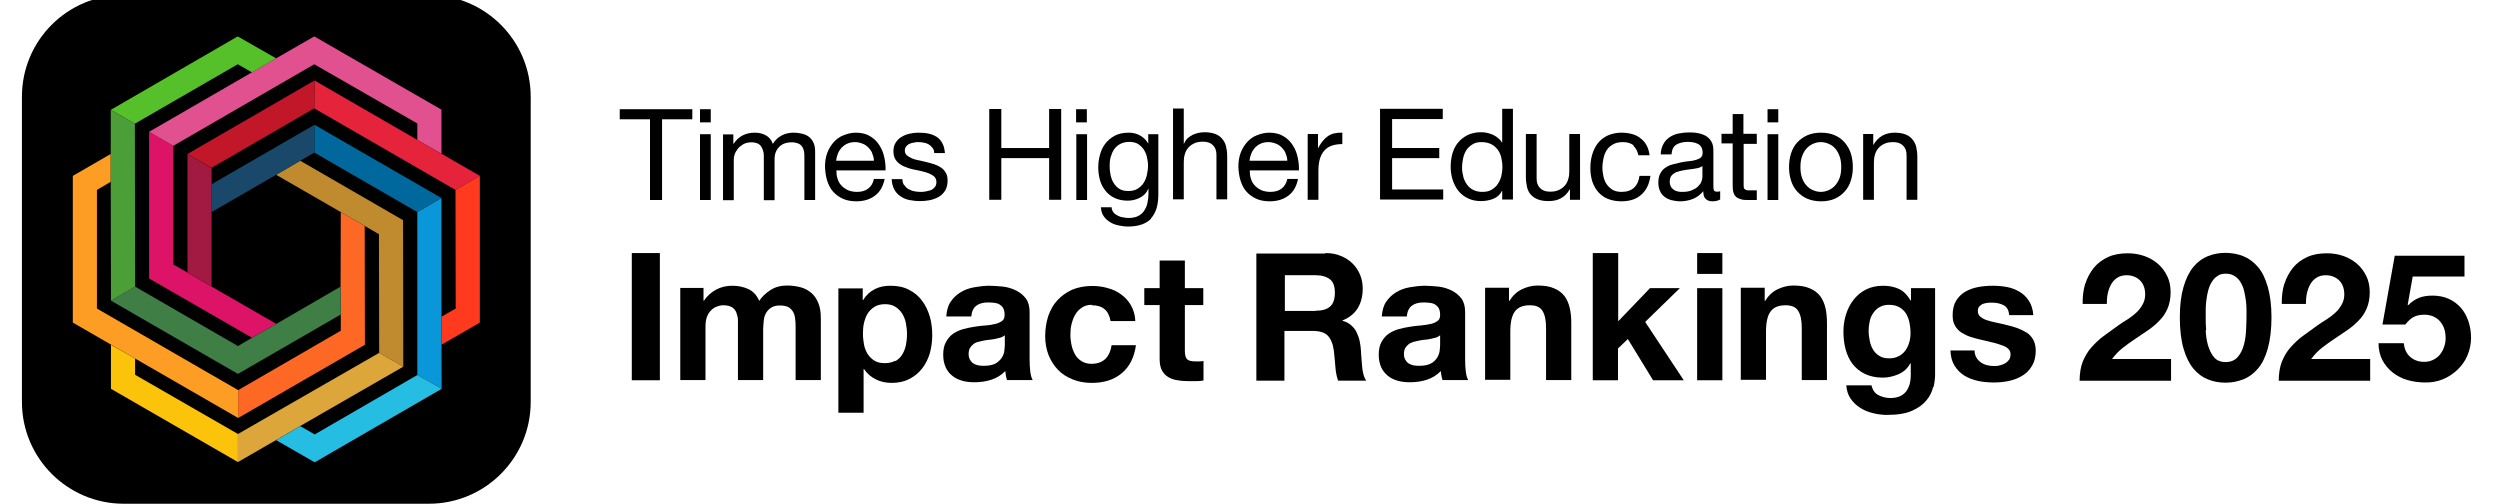 <?xml version="1.0" encoding="UTF-8"?>
<svg id="Layer_1" xmlns="http://www.w3.org/2000/svg" version="1.1" viewBox="0 0 114 23">
  <!-- Generator: Adobe Illustrator 29.5.1, SVG Export Plug-In . SVG Version: 2.1.0 Build 141)  -->
  <defs>
    <style>
      .st0 {
        fill: #0a97d9;
      }

      .st1 {
        fill: #c11728;
      }

      .st2 {
        fill: #dd1367;
      }

      .st3 {
        fill: #26bde2;
      }

      .st4 {
        fill: #00689d;
      }

      .st5 {
        fill: #bf8b2e;
      }

      .st6 {
        fill: #4c9f38;
      }

      .st7 {
        fill: #a21942;
      }

      .st8 {
        fill: #dda63a;
      }

      .st9 {
        fill: #e1518f;
      }

      .st10 {
        fill: #fd9d24;
      }

      .st11 {
        fill: #ff3a1f;
      }

      .st12 {
        fill: #e5243b;
      }

      .st13 {
        fill: #0077b6;
      }

      .st14 {
        fill: #3f7e44;
      }

      .st15 {
        fill: #19486a;
      }

      .st16 {
        fill: #fcc30b;
      }

      .st17 {
        fill: #fd6925;
      }

      .st18 {
        fill: #56c02b;
      }
    </style>
  </defs>
  <path d="M1,4.41C1,1.84,3.08-.23,5.64-.23h13.92c2.56,0,4.64,2.08,4.64,4.64v13.92c0,2.56-2.08,4.64-4.64,4.64H5.64c-2.56,0-4.64-2.08-4.64-4.64V4.41Z"/>
  <g>
    <polygon class="st17" points="16.64 15.72 16.63 10.3 15.54 9.67 15.53 13.07 15.53 13.07 15.54 14.38 15.54 14.38 15.54 15.08 10.86 17.79 10.86 19.06 16.64 15.72"/>
    <polygon class="st10" points="10.86 19.06 10.86 19.06 10.86 17.79 10.86 17.79 4.42 14.07 4.42 8.66 5.05 8.29 5.05 7.02 3.32 8.02 3.32 14.71 10.86 19.06"/>
    <polygon class="st2" points="6.8 6.01 6.8 12.7 11.49 15.4 12.6 14.77 9.65 13.07 9.65 13.07 8.55 12.43 8.55 12.43 7.9 12.06 7.9 6.65 6.8 6.01 6.8 6.01"/>
    <polygon class="st9" points="11.45 3.32 6.8 6.01 7.9 6.65 14.33 2.93 19.03 5.63 19.03 6.38 20.13 7.01 20.13 5 14.33 1.66 12.59 2.66 11.45 3.32"/>
    <polygon class="st14" points="10.85 17.05 15.54 14.34 15.53 13.07 12.6 14.77 11.48 15.41 10.85 15.78 6.16 13.07 5.06 13.71 10.85 17.05"/>
    <polygon class="st5" points="18.38 10.04 13.69 7.33 12.59 7.97 15.54 9.67 15.54 9.67 16.68 10.33 16.68 10.33 17.28 10.68 17.29 16.09 17.29 16.09 18.39 16.72 18.38 10.04"/>
    <polygon class="st12" points="20.13 7.01 19.03 6.38 14.34 3.67 14.33 4.94 20.77 8.66 21.88 8.02 20.13 7.01"/>
    <polygon class="st11" points="20.77 8.66 20.78 14.07 20.13 14.44 20.13 15.72 21.88 14.71 21.88 8.02 20.77 8.66"/>
    <polygon class="st0" points="20.14 17.73 20.13 15.72 20.13 15.72 20.13 14.41 20.13 14.41 20.13 9.03 19.03 9.67 19.03 17.1 20.14 17.73"/>
    <polygon class="st13" points="20.14 17.73 20.14 17.73 20.14 17.73 20.14 17.73"/>
    <polygon class="st3" points="19.03 17.1 14.35 19.81 13.69 19.43 12.59 20.07 14.35 21.08 20.14 17.73 19.03 17.1"/>
    <path class="st15" d="M14.34,6.96v-1.27h0c-1.56.9-3.13,1.81-4.69,2.71v1.27l2.94-1.7h0s1.1-.64,1.1-.64h0l.64-.37h0Z"/>
    <polygon class="st4" points="14.34 5.69 14.34 6.96 19.03 9.67 20.13 9.03 14.34 5.69"/>
    <polygon class="st7" points="9.65 9.69 9.65 8.4 9.65 8.4 9.65 7.65 9.65 7.66 8.55 7.02 8.55 12.43 9.65 13.07 9.65 9.69 9.65 9.69"/>
    <polygon class="st1" points="8.55 7.02 8.55 7.02 9.65 7.65 9.65 7.65 14.33 4.94 14.34 3.67 8.55 7.02"/>
    <polygon class="st8" points="18.39 16.72 17.29 16.09 10.85 19.79 10.85 21.07 12.6 20.06 13.7 19.42 18.39 16.72"/>
    <polygon class="st16" points="10.85 19.79 10.85 19.79 6.16 17.09 6.16 16.35 5.06 15.72 5.06 17.73 10.85 21.07 10.85 21.07 10.85 19.79"/>
    <polygon class="st18" points="10.84 1.66 5.05 5.01 5.05 5.01 6.15 5.64 10.84 2.93 11.49 3.3 12.59 2.66 10.84 1.66"/>
    <polygon class="st6" points="5.05 5.01 5.05 6.99 5.05 6.99 5.05 8.29 5.05 8.29 5.06 13.71 6.16 13.07 6.15 5.64 5.05 5.01"/>
  </g>
  <g>
    <g>
      <path d="M30.09,11.54v5.8h-1.28v-5.8h1.28Z"/>
      <path d="M32.08,13.14v.57h.02c.15-.22.33-.38.55-.5s.46-.18.74-.18.51.05.73.15c.22.1.39.28.5.54.12-.18.29-.35.51-.49.21-.14.47-.21.76-.21.22,0,.43.03.62.08.19.05.35.14.49.26s.24.27.32.47c.08.19.11.42.11.69v2.81h-1.15v-2.38c0-.14,0-.27-.02-.4-.01-.12-.04-.23-.09-.32-.05-.09-.12-.16-.21-.22-.1-.05-.22-.08-.39-.08s-.29.03-.39.09c-.1.06-.18.14-.24.24s-.1.21-.11.34-.03.26-.03.39v2.34h-1.15v-2.36c0-.12,0-.25,0-.37,0-.12-.03-.23-.07-.34s-.11-.19-.2-.25c-.1-.06-.23-.09-.42-.09-.05,0-.13.01-.22.04s-.18.07-.26.14-.16.16-.22.29c-.06.13-.09.29-.09.5v2.44h-1.15v-4.2h1.09Z"/>
      <path d="M39.34,13.14v.54h.02c.14-.23.32-.39.54-.5s.45-.15.71-.15c.33,0,.61.06.85.19.24.12.44.29.59.5.16.21.27.45.35.72.08.27.11.56.11.86,0,.28-.04.55-.11.81-.08.26-.19.49-.35.69-.15.2-.35.36-.58.48s-.5.18-.81.18c-.26,0-.5-.05-.72-.16-.22-.11-.4-.26-.54-.47h-.02v1.99h-1.15v-5.67h1.1ZM40.83,16.47c.13-.08.23-.17.31-.3s.13-.26.17-.43c.03-.16.05-.33.05-.5s-.02-.33-.05-.5c-.03-.16-.09-.31-.17-.44s-.19-.23-.31-.31c-.13-.08-.28-.12-.47-.12s-.35.04-.48.12c-.13.08-.23.18-.31.3-.08.12-.13.27-.17.43s-.05.33-.05.5.02.33.05.5c.03.16.09.3.17.43.08.12.18.22.31.3.13.08.29.11.47.11s.35-.04.47-.11h0Z"/>
      <path d="M43.15,14.43c.02-.27.08-.5.2-.67.12-.18.27-.32.45-.43.18-.11.39-.19.62-.23s.46-.07.69-.07c.21,0,.42.02.64.04.22.03.41.09.59.18.18.09.32.21.44.36.11.15.17.36.17.61v2.18c0,.19.01.37.03.54s.06.3.11.39h-1.17c-.02-.06-.04-.13-.05-.2s-.02-.14-.03-.21c-.18.19-.4.32-.65.4s-.5.11-.76.11c-.2,0-.39-.02-.56-.07s-.32-.12-.45-.23c-.13-.1-.23-.23-.3-.39s-.11-.34-.11-.56c0-.24.04-.44.13-.59.08-.15.19-.28.32-.37.13-.09.28-.16.45-.21s.34-.08.52-.11c.17-.03.34-.05.51-.06s.32-.04.45-.07.23-.08.31-.14.11-.15.11-.27c0-.12-.02-.22-.06-.3s-.1-.13-.16-.17-.15-.07-.24-.08-.19-.02-.29-.02c-.23,0-.41.05-.54.15s-.21.26-.23.49h-1.15,0ZM45.82,15.29s-.11.08-.18.1-.15.04-.24.06-.17.03-.26.04c-.09.01-.18.02-.28.04-.09.02-.17.04-.26.06s-.16.06-.22.11c-.06.05-.11.1-.15.17-.04.07-.06.16-.06.27s.02.19.06.26.09.13.15.17c.06.04.14.07.23.09s.18.02.27.02c.23,0,.4-.04.53-.11.12-.08.22-.17.28-.27s.1-.21.11-.32c.01-.11.02-.19.02-.26v-.43h0Z"/>
      <path d="M49.79,13.9c-.18,0-.34.04-.46.13-.12.08-.23.19-.3.32-.08.13-.13.28-.17.44s-.05.32-.05.48.02.31.05.46.09.3.16.43c.07.13.17.23.3.31.12.08.28.12.45.12.28,0,.49-.08.64-.23.15-.15.24-.36.28-.62h1.11c-.08.56-.29.98-.65,1.28s-.81.44-1.37.44c-.31,0-.6-.05-.87-.16s-.49-.25-.67-.44c-.18-.19-.33-.42-.43-.68-.1-.26-.15-.55-.15-.86s.05-.63.14-.91c.1-.28.23-.52.42-.72.18-.2.41-.36.67-.48.27-.11.57-.17.91-.17.25,0,.49.03.72.1.23.06.44.16.62.3.18.13.33.3.44.5s.18.43.19.7h-1.13c-.08-.48-.36-.72-.85-.72h0Z"/>
      <path d="M54.87,13.14v.77h-.84v2.08c0,.19.03.32.1.39s.19.1.39.1c.06,0,.13,0,.19,0,.06,0,.12-.01.17-.02v.89c-.1.02-.21.03-.32.03s-.24,0-.35,0c-.18,0-.35-.01-.51-.04-.16-.02-.3-.07-.42-.14-.12-.07-.22-.17-.29-.3s-.11-.3-.11-.51v-2.48h-.7v-.77h.7v-1.26h1.15v1.26h.85Z"/>
      <path d="M60.44,11.54c.26,0,.49.04.7.13.21.08.39.2.54.35.15.15.26.32.34.51.08.19.12.4.12.62,0,.34-.07.64-.22.89s-.38.44-.7.57v.02c.16.04.29.11.39.2s.19.19.25.32.11.26.14.4c.03.15.05.29.06.44,0,.09.01.2.02.32s.02.25.03.38.03.25.06.37c.03.12.07.21.13.3h-1.28c-.07-.18-.11-.4-.13-.66s-.04-.5-.07-.73c-.04-.3-.14-.53-.28-.67s-.37-.21-.69-.21h-1.28v2.27h-1.28v-5.8h3.13,0ZM59.99,14.17c.29,0,.51-.06.66-.19s.22-.34.22-.63-.07-.49-.22-.61-.37-.19-.66-.19h-1.4v1.63h1.4Z"/>
      <path d="M63.01,14.43c.02-.27.08-.5.2-.67.12-.18.27-.32.45-.43.18-.11.39-.19.62-.23s.46-.07.69-.07c.21,0,.42.02.64.04.22.03.41.09.59.18s.32.21.44.36c.11.15.17.36.17.61v2.18c0,.19.01.37.03.54s.06.3.11.39h-1.17c-.02-.06-.04-.13-.05-.2s-.02-.14-.03-.21c-.18.19-.4.32-.65.4-.25.08-.5.11-.76.11-.2,0-.39-.02-.56-.07s-.32-.12-.45-.23-.23-.23-.3-.39-.11-.34-.11-.56c0-.24.04-.44.13-.59.08-.15.19-.28.32-.37.13-.09.28-.16.45-.21s.34-.08.52-.11c.17-.03.34-.05.51-.06.17-.02.32-.04.45-.07s.23-.08.31-.14c.08-.06.11-.15.11-.27,0-.12-.02-.22-.06-.3-.04-.07-.1-.13-.16-.17s-.15-.07-.24-.08-.19-.02-.29-.02c-.23,0-.41.05-.54.15s-.21.26-.23.49h-1.15,0ZM65.67,15.29s-.11.08-.18.1-.15.04-.24.06c-.08.02-.17.03-.26.04-.09.01-.18.02-.28.04-.09.02-.17.04-.26.06-.08.03-.16.06-.22.11-.06.05-.11.1-.15.17-.04.07-.06.16-.06.27s.02.19.06.26.09.13.15.17c.06.04.14.07.23.09s.18.02.27.02c.23,0,.4-.04.53-.11s.22-.17.28-.27.1-.21.11-.32c.01-.11.02-.19.02-.26v-.43h0Z"/>
      <path d="M68.81,13.14v.58h.02c.15-.24.34-.42.57-.53.23-.11.47-.17.71-.17.31,0,.56.04.76.13.2.08.35.2.47.35.11.15.19.33.24.54.05.21.07.45.07.71v2.58h-1.15v-2.37c0-.35-.05-.6-.16-.78s-.3-.26-.58-.26c-.31,0-.54.09-.68.28s-.21.49-.21.92v2.2h-1.15v-4.2h1.1Z"/>
      <path d="M73.79,11.54v3.11l1.45-1.51h1.36l-1.58,1.54,1.76,2.66h-1.4l-1.15-1.88-.45.43v1.45h-1.15v-5.8h1.15,0Z"/>
      <path d="M77.39,12.49v-.95h1.15v.95h-1.15ZM78.54,13.14v4.2h-1.15v-4.2h1.15Z"/>
      <path d="M80.47,13.14v.58h.02c.15-.24.34-.42.57-.53.23-.11.47-.17.71-.17.31,0,.56.04.76.13.2.08.35.2.47.35.11.15.19.33.24.54.05.21.07.45.07.71v2.58h-1.15v-2.37c0-.35-.05-.6-.16-.78s-.3-.26-.58-.26c-.31,0-.54.09-.68.28s-.21.49-.21.92v2.2h-1.15v-4.2h1.1Z"/>
      <path d="M88.15,17.65c-.05.22-.15.42-.3.6-.15.19-.37.35-.66.48-.29.13-.67.19-1.15.19-.21,0-.42-.03-.63-.08-.21-.05-.41-.13-.58-.24-.18-.11-.32-.25-.44-.42s-.18-.37-.2-.61h1.15c.05.22.16.37.32.45.16.08.34.13.54.13.32,0,.56-.1.71-.29.15-.19.22-.44.22-.74v-.55h-.02c-.12.22-.3.39-.53.49s-.47.16-.73.16c-.31,0-.58-.06-.81-.17s-.41-.26-.56-.45-.25-.42-.32-.67-.1-.53-.1-.82c0-.27.04-.53.12-.78.08-.25.19-.47.35-.67.15-.19.34-.35.56-.46s.48-.17.78-.17c.28,0,.52.05.73.15.21.1.38.28.52.52h.02v-.56h1.1v3.93c0,.17-.02.36-.07.58h0ZM86.57,16.25c.12-.06.23-.15.31-.26.08-.11.14-.23.18-.37.04-.14.06-.28.06-.43,0-.17-.02-.34-.05-.49s-.09-.29-.16-.41c-.08-.12-.18-.21-.3-.28s-.28-.11-.47-.11c-.16,0-.3.03-.42.1-.12.06-.21.15-.29.26-.08.11-.14.24-.17.38-.03.14-.05.29-.05.45s.02.3.05.45c.03.15.08.28.15.4.07.12.17.22.29.29.12.08.27.11.45.11.16,0,.31-.03.43-.1h0Z"/>
      <path d="M90.12,16.3c.05.09.12.16.2.22.08.06.17.1.28.13.11.03.21.04.33.04.08,0,.17,0,.26-.03.09-.02.17-.05.24-.09s.13-.1.18-.16c.05-.07.07-.15.07-.26,0-.17-.11-.3-.35-.39-.23-.09-.55-.17-.96-.26-.17-.04-.33-.08-.49-.13-.16-.05-.3-.12-.43-.2s-.23-.19-.3-.32c-.08-.13-.11-.28-.11-.47,0-.27.05-.49.16-.67.11-.17.24-.31.42-.41.17-.1.37-.17.58-.21s.44-.06.67-.06.45.02.66.06c.21.04.4.12.57.22.17.1.31.24.42.41.11.17.18.39.2.65h-1.1c-.02-.22-.1-.37-.25-.45-.15-.08-.33-.12-.54-.12-.06,0-.14,0-.21.01s-.15.03-.21.05c-.06.03-.11.07-.16.12-.04.05-.06.12-.06.21,0,.1.04.19.11.25.08.06.17.12.3.16s.26.08.42.11c.16.03.32.07.48.11.17.04.33.08.49.14s.3.13.43.21.23.2.3.33.11.3.11.49c0,.28-.06.51-.17.69-.11.19-.26.34-.44.45s-.38.19-.61.24-.46.07-.7.07-.48-.02-.71-.07c-.23-.05-.44-.13-.62-.24-.18-.11-.33-.26-.45-.45s-.18-.42-.19-.7h1.1c0,.12.03.23.08.32h0Z"/>
      <path d="M95.09,12.94c.09-.28.22-.52.39-.73s.39-.37.65-.49c.26-.12.56-.17.9-.17.26,0,.51.04.74.12.24.08.44.2.62.35.18.15.32.34.43.56s.16.47.16.75-.05.53-.14.74c-.09.21-.21.39-.37.55-.15.16-.32.3-.52.44-.19.13-.39.26-.58.39-.19.13-.38.26-.57.41s-.35.32-.49.51h2.69v.99h-4.17c0-.33.05-.62.14-.86.1-.24.22-.46.39-.65s.35-.37.57-.53.45-.33.69-.5c.12-.09.26-.17.4-.26s.27-.19.39-.3c.12-.11.21-.23.29-.37s.12-.29.12-.46c0-.28-.08-.49-.24-.65-.16-.15-.36-.23-.61-.23-.17,0-.31.04-.43.12s-.21.18-.28.31c-.07.13-.12.27-.15.42-.03.15-.04.31-.04.46h-1.1c-.01-.32.03-.63.11-.91h0Z"/>
      <path d="M99.57,13.08c.11-.38.26-.68.45-.91s.41-.39.66-.49c.25-.1.52-.15.8-.15s.56.05.81.15c.25.1.47.26.67.49s.34.53.45.91c.11.38.17.84.17,1.39s-.06,1.04-.17,1.43-.26.69-.45.91-.41.39-.67.49-.52.15-.81.15-.55-.05-.8-.15c-.25-.1-.47-.26-.66-.49-.19-.23-.34-.53-.45-.91-.11-.38-.17-.86-.17-1.43s.06-1.02.17-1.39ZM100.58,15.06c.01.23.04.45.1.67.06.21.15.4.27.55s.3.23.54.23.42-.08.55-.23c.13-.15.22-.33.28-.55.06-.21.09-.44.1-.67.01-.23.02-.43.02-.59,0-.1,0-.21,0-.35s-.01-.28-.03-.43c-.02-.15-.05-.29-.08-.43-.03-.14-.09-.27-.16-.39s-.16-.21-.27-.28-.24-.11-.4-.11-.29.03-.39.11c-.11.07-.19.16-.26.28-.07.11-.12.24-.16.39-.04.14-.06.29-.08.43s-.03.29-.03.43c0,.14,0,.26,0,.35,0,.16,0,.36.02.59h0Z"/>
      <path d="M104.17,12.94c.09-.28.22-.52.39-.73s.39-.37.65-.49c.26-.12.56-.17.9-.17.26,0,.51.04.74.12.24.08.44.2.62.35.18.15.32.34.43.56s.16.47.16.75-.05.53-.14.74c-.09.21-.21.39-.37.55-.15.16-.32.3-.52.44-.19.13-.39.26-.58.39-.19.13-.38.26-.57.41s-.35.32-.49.51h2.69v.99h-4.17c0-.33.05-.62.14-.86.1-.24.22-.46.39-.65s.35-.37.57-.53.45-.33.69-.5c.12-.09.26-.17.4-.26s.27-.19.39-.3c.12-.11.21-.23.29-.37s.12-.29.12-.46c0-.28-.08-.49-.24-.65-.16-.15-.36-.23-.61-.23-.17,0-.31.04-.43.12s-.21.18-.28.31c-.07.13-.12.27-.15.42-.03.15-.04.31-.04.46h-1.1c-.01-.32.03-.63.11-.91h0Z"/>
      <path d="M110.02,12.61l-.23,1.29.02.02c.16-.16.32-.27.5-.34.18-.07.38-.1.61-.1.28,0,.53.05.75.15s.4.24.55.41c.15.17.26.38.34.61.08.24.12.49.12.75,0,.29-.06.56-.17.82s-.27.47-.46.65c-.19.18-.42.33-.67.43-.25.1-.53.15-.81.14-.28,0-.54-.04-.79-.11-.25-.07-.47-.19-.67-.34-.19-.15-.35-.34-.47-.56-.12-.23-.18-.49-.18-.78h1.15c.03.26.12.47.29.62s.38.23.64.23c.15,0,.29-.03.41-.09s.23-.14.31-.24.15-.22.19-.35c.05-.13.07-.27.07-.41s-.02-.28-.06-.41c-.04-.13-.11-.24-.19-.34s-.19-.17-.31-.23c-.12-.05-.26-.08-.41-.08-.21,0-.37.04-.5.11-.13.07-.25.19-.37.34h-1.04l.56-3.14h3.18v.95h-2.35,0Z"/>
    </g>
    <g>
      <path d="M28.26,5.44v-.46h3.31v.46h-1.38v3.68h-.55v-3.68h-1.38Z"/>
      <path d="M31.92,5.58v-.6h.49v.6h-.49ZM32.41,6.12v3h-.49v-3h.49Z"/>
      <path d="M33.44,6.12v.44h.01c.22-.34.55-.51.97-.51.19,0,.35.04.5.12.15.08.26.21.32.39.1-.16.23-.29.4-.38.16-.09.35-.13.54-.13.15,0,.29.02.41.05.12.03.23.08.31.15.09.07.15.16.2.27.05.11.07.24.07.4v2.2h-.49v-1.97c0-.09,0-.18-.02-.26s-.04-.15-.09-.21c-.04-.06-.1-.11-.18-.14s-.17-.05-.29-.05c-.24,0-.44.07-.57.21-.14.14-.21.32-.21.56v1.87h-.49v-1.97c0-.1,0-.19-.03-.27-.02-.08-.05-.15-.09-.21-.04-.06-.1-.11-.17-.14-.07-.03-.16-.05-.28-.05-.14,0-.27.03-.37.09s-.19.13-.25.21c-.06.08-.11.16-.14.25s-.04.16-.04.22v1.87h-.49v-3h.47Z"/>
      <path d="M39.9,8.92c-.22.17-.51.26-.85.26-.24,0-.45-.04-.62-.12-.18-.08-.32-.19-.44-.32s-.21-.31-.27-.5c-.06-.19-.09-.4-.1-.63,0-.23.03-.44.1-.63.07-.19.17-.35.29-.49s.27-.25.45-.32.36-.12.57-.12c.27,0,.49.06.66.17.18.11.32.25.42.42.11.17.18.36.22.56s.06.39.05.57h-2.24c0,.13.01.26.05.37.03.12.09.22.17.31s.18.16.3.22c.12.05.26.08.42.08.21,0,.38-.05.51-.15s.22-.24.26-.44h.49c-.07.34-.21.59-.44.76h0ZM39.78,7c-.04-.1-.1-.19-.18-.27-.08-.08-.16-.14-.27-.18-.1-.04-.22-.07-.34-.07s-.24.02-.35.07c-.1.04-.19.11-.26.18-.07.08-.13.17-.17.27s-.07.21-.08.33h1.72c0-.12-.03-.23-.08-.33h0Z"/>
      <path d="M41.24,8.44c.05.08.11.14.18.18.08.04.16.08.26.1s.19.03.29.03c.08,0,.16,0,.24-.02s.16-.03.24-.06c.07-.03.13-.08.18-.14.05-.06.07-.14.07-.23,0-.13-.05-.22-.15-.29s-.22-.12-.36-.16-.3-.08-.47-.11-.33-.08-.47-.14-.27-.14-.36-.25c-.1-.11-.15-.26-.15-.45,0-.15.03-.28.1-.39.07-.11.15-.2.26-.26.11-.07.23-.12.36-.15s.27-.05.4-.05c.17,0,.33.01.47.04s.27.08.38.15c.11.07.2.17.26.29.07.12.1.27.12.45h-.49c0-.1-.03-.18-.08-.24s-.1-.11-.16-.15c-.07-.04-.14-.07-.22-.08-.08-.02-.16-.03-.24-.03-.07,0-.15,0-.22.02-.08.01-.14.03-.21.06s-.11.07-.15.12-.06.11-.06.19c0,.08.03.16.09.21s.14.1.23.14.2.07.31.09.23.05.35.08c.12.03.24.06.36.1.12.04.22.09.31.15s.16.14.22.24c.06.1.08.22.08.36,0,.18-.04.33-.11.45-.08.12-.17.22-.3.29s-.26.12-.41.15c-.15.03-.3.04-.45.04-.17,0-.32-.02-.48-.05-.15-.03-.28-.09-.4-.17-.12-.08-.21-.18-.28-.31-.07-.13-.11-.29-.12-.47h.49c0,.11.03.2.08.28h0Z"/>
      <path d="M45.66,4.97v1.78h2.18v-1.78h.55v4.14h-.55v-1.9h-2.18v1.9h-.55v-4.14h.55Z"/>
      <path d="M49.07,5.58v-.6h.49v.6h-.49ZM49.57,6.12v3h-.49v-3h.49Z"/>
      <path d="M52.5,9.96c-.22.24-.58.37-1.06.37-.14,0-.28-.02-.43-.05-.15-.03-.28-.08-.39-.15s-.22-.16-.29-.27c-.08-.11-.12-.25-.13-.41h.49c0,.09.03.16.08.23s.12.11.19.15.16.07.25.08c.09.02.17.03.26.03.16,0,.3-.03.41-.08s.21-.13.28-.23.13-.22.16-.36c.03-.14.05-.29.05-.46v-.2h-.01c-.08.19-.21.32-.39.41-.17.09-.36.13-.55.13-.22,0-.42-.04-.59-.12-.17-.08-.31-.19-.42-.33-.11-.14-.2-.3-.25-.48s-.08-.38-.08-.58c0-.18.02-.36.07-.55s.12-.36.23-.51.25-.28.43-.38.4-.15.66-.15c.19,0,.36.04.52.13s.28.21.37.37h0v-.43h.46v2.74c0,.49-.11.86-.34,1.1h0ZM51.87,8.61c.11-.07.21-.16.28-.27.07-.11.12-.23.15-.37.03-.14.05-.28.05-.42,0-.13-.02-.26-.05-.39s-.08-.24-.15-.35c-.07-.1-.16-.18-.26-.25-.11-.06-.24-.09-.39-.09s-.29.03-.41.09-.2.14-.28.24c-.07.1-.12.22-.16.35s-.05.27-.05.41.01.27.04.41.07.26.14.37.15.2.26.27.24.1.41.1.3-.03.42-.1h0Z"/>
      <path d="M53.98,4.97v1.58h.01c.04-.09.09-.17.16-.24.07-.06.15-.12.23-.16s.18-.07.27-.09.19-.03.28-.03c.2,0,.36.03.49.08s.24.13.32.23.14.21.17.34.05.28.05.44v1.97h-.49v-2.03c0-.19-.05-.33-.16-.44s-.26-.16-.45-.16c-.15,0-.28.02-.39.07-.11.05-.2.11-.28.2-.07.08-.13.18-.16.3-.04.11-.05.24-.05.37v1.69h-.49v-4.14h.49Z"/>
      <path d="M58.75,8.92c-.22.17-.51.26-.85.26-.24,0-.45-.04-.62-.12-.18-.08-.32-.19-.44-.32s-.21-.31-.27-.5c-.06-.19-.09-.4-.1-.63,0-.23.03-.44.1-.63.07-.19.17-.35.29-.49s.27-.25.45-.32.36-.12.57-.12c.27,0,.49.06.66.17.18.11.32.25.42.42.11.17.18.36.22.56s.06.39.05.57h-2.24c0,.13.01.26.05.37.03.12.09.22.17.31s.18.16.3.22c.12.05.26.08.42.08.21,0,.38-.05.51-.15s.22-.24.26-.44h.49c-.07.34-.21.59-.44.76h0ZM58.63,7c-.04-.1-.1-.19-.18-.27-.08-.08-.16-.14-.27-.18-.1-.04-.22-.07-.34-.07s-.24.02-.35.07c-.1.04-.19.11-.26.18-.07.08-.13.17-.17.27s-.07.21-.08.33h1.72c0-.12-.03-.23-.08-.33h0Z"/>
      <path d="M60.1,6.12v.63h.01c.12-.24.27-.42.44-.54s.39-.17.66-.16v.52c-.2,0-.37.03-.5.08-.14.05-.25.13-.34.24-.08.1-.15.23-.19.38s-.06.32-.06.51v1.33h-.49v-3h.46Z"/>
      <path d="M65.79,4.97v.46h-2.31v1.32h2.15v.46h-2.15v1.43h2.33v.46h-2.88v-4.14h2.86Z"/>
      <path d="M68.5,9.11v-.41h-.01c-.08.17-.21.29-.38.36s-.37.11-.57.11c-.23,0-.43-.04-.61-.13-.17-.08-.32-.2-.43-.34-.11-.14-.2-.31-.26-.5-.06-.19-.09-.39-.09-.6s.03-.41.08-.6c.06-.19.14-.36.26-.5.11-.14.26-.25.43-.34.17-.08.37-.13.6-.13.08,0,.16,0,.25.02s.18.04.27.08c.09.04.17.08.25.15.08.06.15.13.2.22h.01v-1.54h.49v4.14h-.49,0ZM66.72,8.05c.04.13.09.25.17.36s.17.19.29.25.26.09.42.09.31-.03.42-.1.21-.15.28-.26c.07-.11.13-.23.16-.36.03-.14.05-.27.05-.41,0-.15-.02-.29-.05-.43-.03-.14-.09-.26-.16-.36-.08-.1-.17-.19-.29-.25s-.26-.1-.44-.1-.31.03-.42.1-.21.15-.28.26c-.07.11-.12.23-.15.37-.03.14-.05.28-.05.43,0,.14.02.28.06.41h0Z"/>
      <path d="M71.59,9.11v-.48h-.01c-.1.19-.24.32-.4.41s-.35.13-.57.13c-.2,0-.36-.03-.49-.08s-.24-.13-.32-.22-.14-.21-.17-.35-.05-.28-.05-.44v-1.97h.49v2.03c0,.19.05.33.16.44.11.11.26.16.45.16.15,0,.28-.02.39-.07s.2-.11.28-.2c.07-.08.13-.18.16-.3.04-.11.05-.24.05-.37v-1.69h.49v3h-.47Z"/>
      <path d="M74.51,6.64c-.12-.1-.29-.16-.5-.16-.18,0-.33.03-.45.1-.12.07-.22.15-.29.26-.07.11-.12.23-.15.37s-.05.29-.05.44c0,.14.02.27.05.41.03.13.08.25.15.35.07.1.16.18.27.25.11.06.25.09.4.09.24,0,.43-.06.57-.19.14-.13.22-.31.25-.54h.5c-.05.37-.19.66-.42.86-.22.2-.52.3-.91.3-.23,0-.43-.04-.61-.11s-.32-.18-.44-.31c-.12-.14-.21-.3-.27-.48-.06-.19-.09-.39-.09-.62s.03-.43.09-.63.15-.37.26-.51.27-.26.44-.34c.18-.08.39-.13.62-.13.17,0,.33.02.48.06.15.04.28.1.39.19.11.08.21.19.28.32.07.13.12.28.14.46h-.51c-.04-.19-.12-.34-.24-.44h0Z"/>
      <path d="M78.43,9.1c-.08.05-.2.08-.35.08-.13,0-.23-.04-.3-.11-.08-.07-.11-.19-.11-.35-.14.16-.29.28-.47.35s-.37.11-.58.11c-.14,0-.26-.02-.39-.05-.12-.03-.23-.08-.32-.15-.09-.07-.16-.15-.21-.26-.05-.11-.08-.23-.08-.39,0-.17.03-.31.09-.42s.13-.2.23-.26c.1-.07.2-.12.32-.15.12-.03.25-.06.37-.09.14-.03.26-.05.39-.06.12-.01.23-.03.32-.06.09-.03.17-.06.22-.11.05-.05.08-.12.08-.21,0-.11-.02-.19-.06-.26-.04-.07-.09-.12-.16-.15s-.14-.06-.21-.07-.16-.02-.24-.02c-.21,0-.38.04-.52.12-.14.08-.21.23-.23.45h-.49c0-.19.05-.34.12-.47.07-.13.16-.23.28-.31s.25-.14.4-.17.31-.05.48-.05c.14,0,.27,0,.4.03.13.02.25.06.36.12s.19.14.26.25.1.25.1.42v1.54c0,.12,0,.2.02.26.01.05.06.08.14.08.04,0,.09,0,.15-.02v.38h0ZM77.63,7.57c-.06.05-.14.08-.24.1s-.21.04-.32.05c-.11.01-.22.03-.33.05s-.21.05-.3.08c-.09.04-.16.09-.22.16-.06.07-.08.17-.08.29,0,.08.02.15.05.21s.08.1.13.14.11.06.18.08c.07.02.14.02.22.02.16,0,.3-.02.42-.07s.21-.1.28-.17.13-.14.16-.22.05-.15.05-.22v-.5h0Z"/>
      <path d="M80.11,6.12v.44h-.6v1.86c0,.06,0,.1.01.14,0,.03.03.06.06.08.03.02.06.03.11.04.05,0,.11,0,.19,0h.23v.44h-.38c-.13,0-.24,0-.33-.03s-.16-.05-.22-.1c-.06-.05-.1-.11-.13-.2-.03-.08-.04-.2-.04-.34v-1.91h-.51v-.44h.51v-.9h.49v.9h.6Z"/>
      <path d="M80.6,5.58v-.6h.49v.6h-.49ZM81.09,6.12v3h-.49v-3h.49Z"/>
      <path d="M81.67,7c.06-.19.15-.36.28-.5s.28-.25.46-.33.39-.12.63-.12.45.04.63.12.33.19.45.33c.12.14.22.31.28.5s.09.4.09.62-.03.43-.09.61c-.06.19-.15.36-.28.5-.12.14-.28.25-.45.33-.18.08-.39.12-.63.12s-.44-.04-.63-.12-.33-.19-.46-.33-.22-.31-.28-.5-.09-.39-.09-.61.03-.43.09-.62ZM82.17,8.1c.05.14.11.26.2.35.08.1.18.17.3.22.11.05.24.08.36.08s.25-.03.36-.08.21-.12.3-.22c.08-.1.15-.21.2-.35s.07-.3.07-.48-.02-.34-.07-.48c-.05-.14-.11-.26-.2-.36-.08-.1-.18-.17-.3-.22-.11-.05-.23-.08-.36-.08s-.25.03-.36.08-.21.12-.3.22-.15.22-.2.36c-.05.14-.07.3-.07.48s.02.34.07.48Z"/>
      <path d="M85.42,6.12v.48h.01c.21-.36.53-.55.97-.55.2,0,.36.03.49.08s.24.13.32.23c.08.1.14.21.17.34.03.13.05.28.05.44v1.97h-.49v-2.03c0-.19-.05-.33-.16-.44-.11-.11-.26-.16-.45-.16-.15,0-.28.02-.39.07-.11.05-.2.11-.28.2-.07.08-.13.18-.16.3-.04.11-.05.24-.05.37v1.69h-.49v-3h.47Z"/>
    </g>
  </g>
</svg>